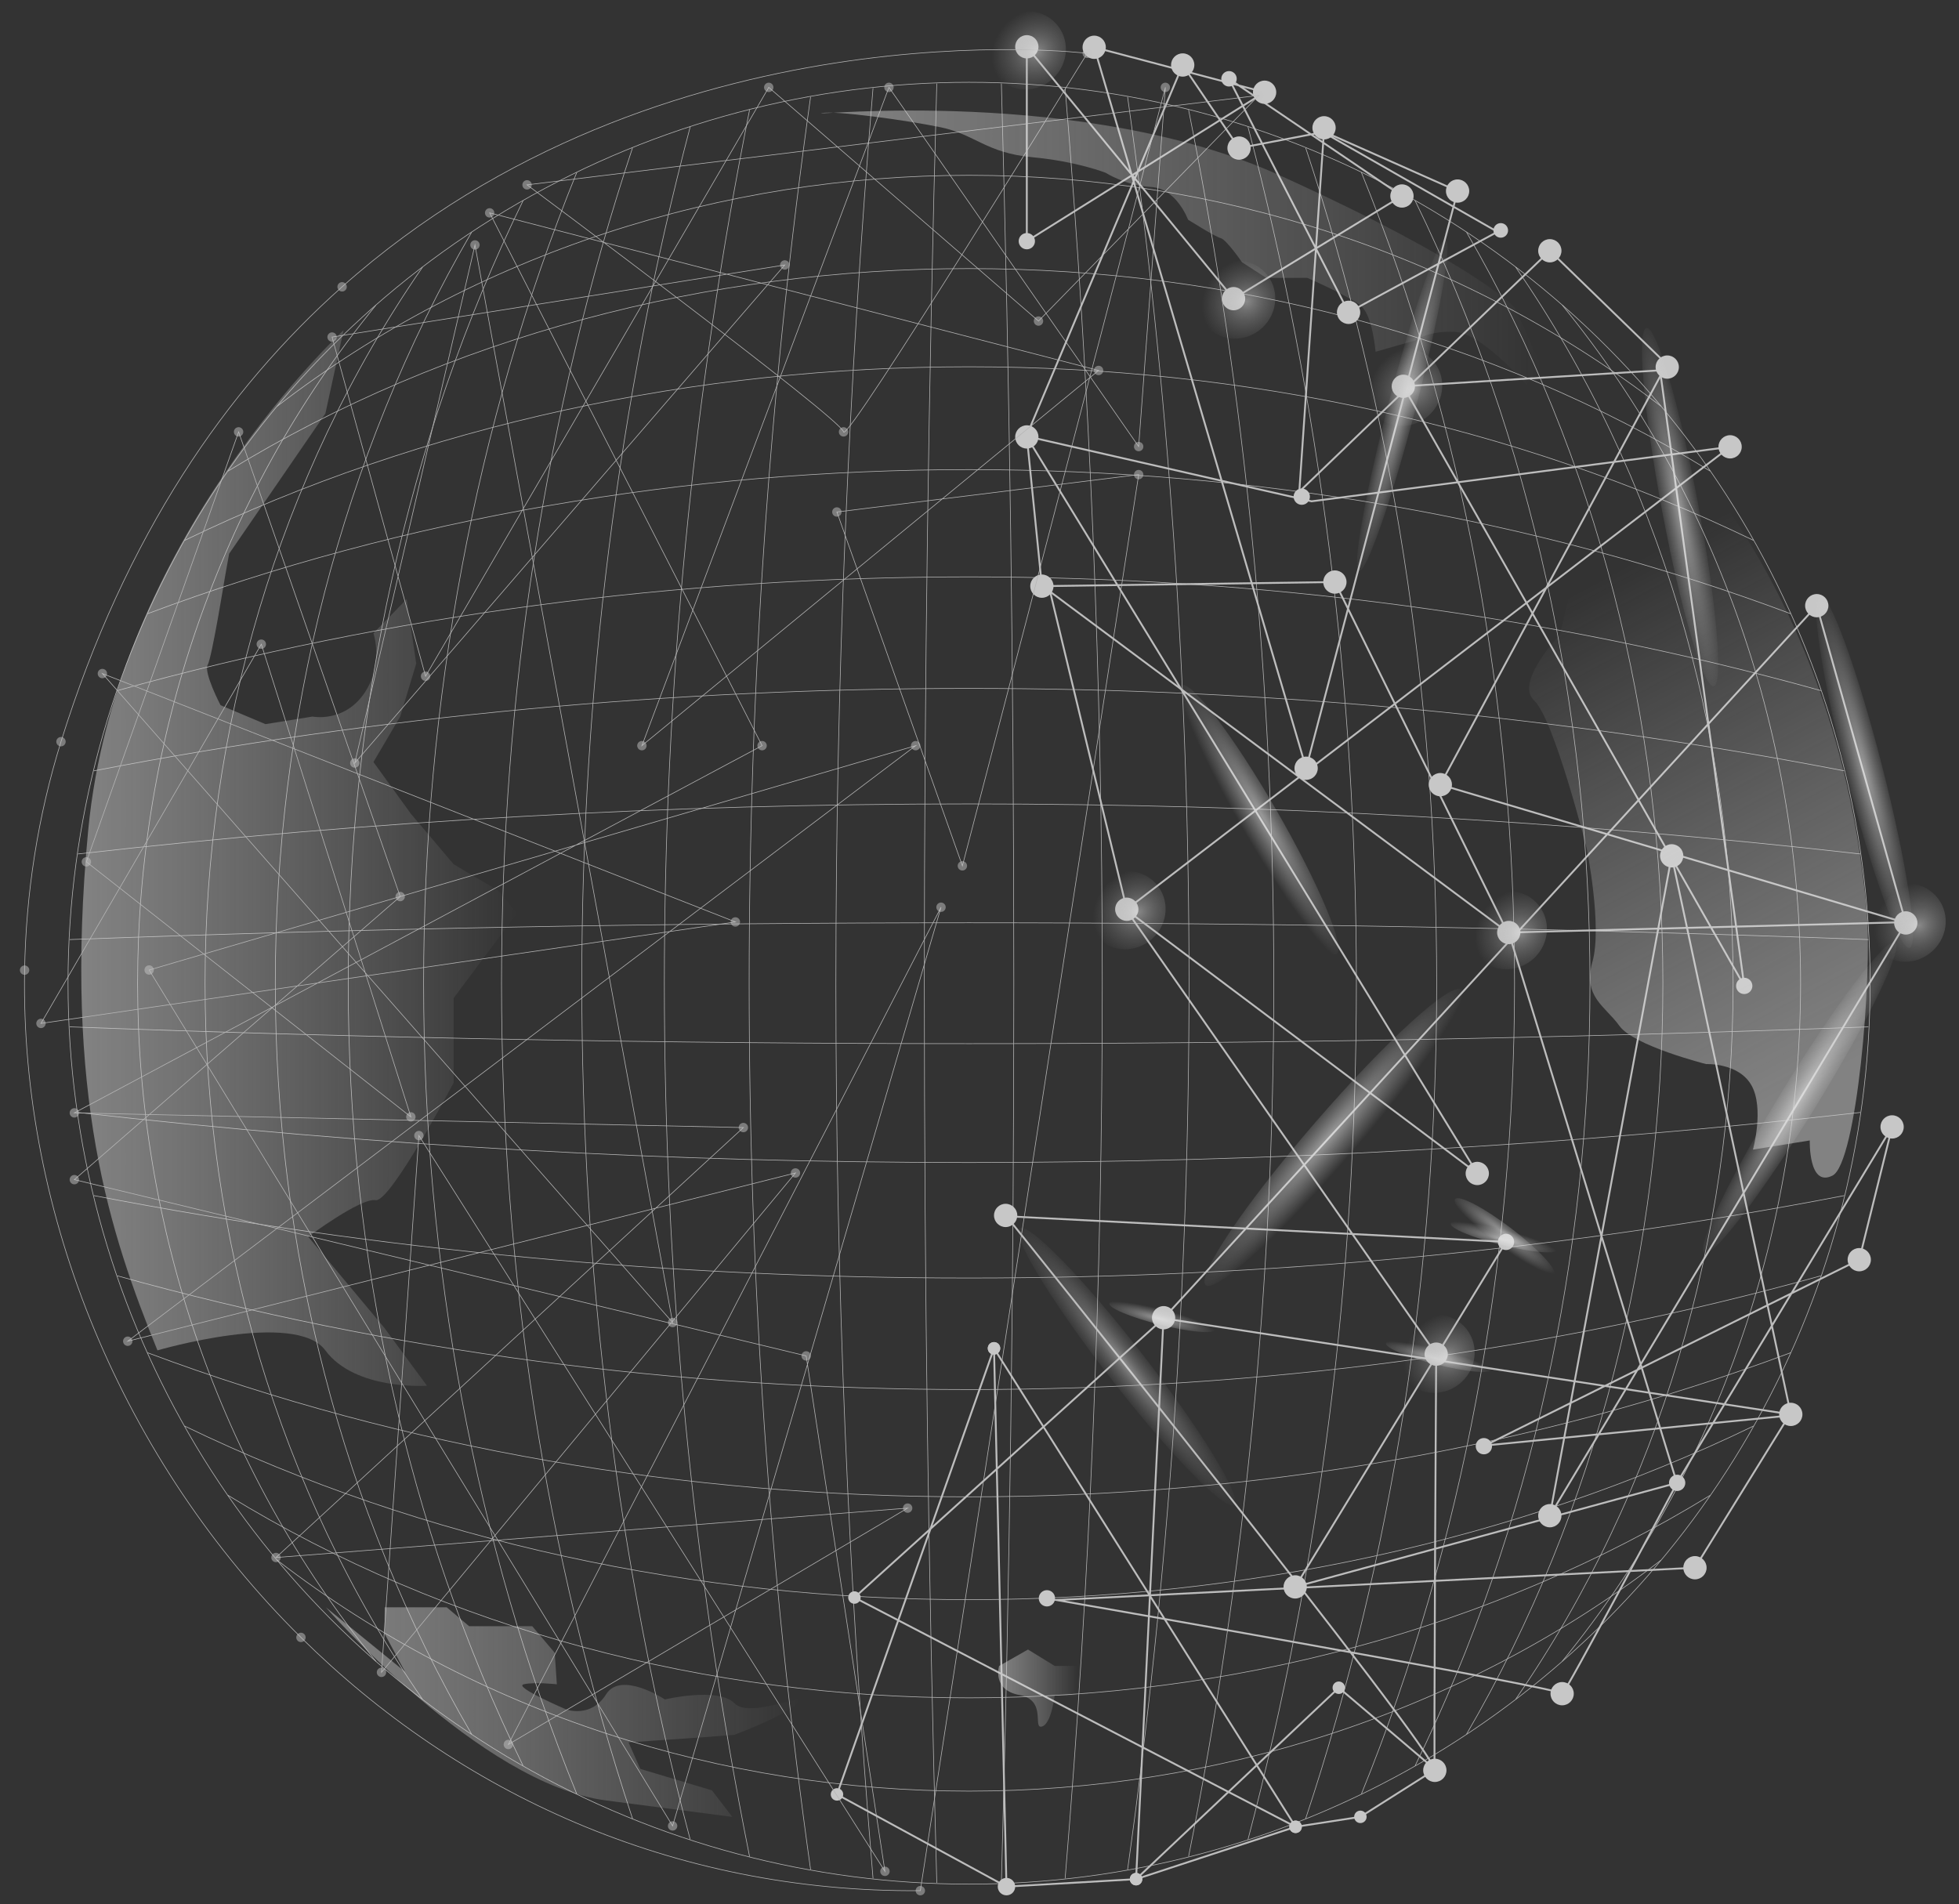 <?xml version="1.0" encoding="utf-8"?>
<!-- Generator: Adobe Illustrator 25.4.1, SVG Export Plug-In . SVG Version: 6.00 Build 0)  -->
<svg version="1.1" id="Background" xmlns="http://www.w3.org/2000/svg" xmlns:xlink="http://www.w3.org/1999/xlink" x="0px" y="0px"
	 viewBox="0 0 786 764" style="enable-background:new 0 0 786 764;" xml:space="preserve">
<rect x="0" y="0" width="786" height="764" fill="#333333" stroke="none"/>
<style type="text/css">
	.st0{fill:none;stroke:#B5B5B5;stroke-width:0.25;stroke-miterlimit:10;}
	.st1{fill:none;stroke:#BDBDBD;stroke-width:0.75;stroke-miterlimit:10;}
	.st2{fill:#C7C7C7;}
	.st3{opacity:0.5;}
	.st4{fill:url(#SVGID_1_);}
	.st5{fill:url(#SVGID_00000085950414749441072150000012418788738776023700_);}
	.st6{fill:url(#SVGID_00000124859455874383877970000017818859988555240370_);}
	.st7{opacity:0.5;fill:#C7C7C7;}
	.st8{opacity:0.5;fill:url(#SVGID_00000109002483261883636520000002451787612815776691_);}
	.st9{opacity:0.5;fill:url(#SVGID_00000023979409385512721640000000108097083410295741_);}
	.st10{opacity:0.55;fill:url(#SVGID_00000001629731483919680610000005912423672146602680_);}
	.st11{opacity:0.55;fill:url(#SVGID_00000023978046982857228880000017269198047914963589_);}
	.st12{opacity:0.55;fill:url(#SVGID_00000111149589018214608120000005053015585229435835_);}
	.st13{opacity:0.55;fill:url(#SVGID_00000005262565061033921970000016311665310960755121_);}
	.st14{opacity:0.55;fill:url(#SVGID_00000072995008946390794710000017833248232309826749_);}
	.st15{opacity:0.55;fill:url(#SVGID_00000045577752408360001330000007519196025062334873_);}
	.st16{opacity:0.55;fill:url(#SVGID_00000138544191956192666510000008746658505007946155_);}
	.st17{opacity:0.55;fill:url(#SVGID_00000068660253388085601050000014471226741283752329_);}
	.st18{opacity:0.55;fill:url(#SVGID_00000085970425580327770140000017359057026047077519_);}
	.st19{opacity:0.55;fill:url(#SVGID_00000155129617354227189630000016847702681827913394_);}
	.st20{opacity:0.5;fill:url(#SVGID_00000145741866562946482200000017943793902318118038_);}
	.st21{opacity:0.5;fill:url(#SVGID_00000048487423686315547680000012478157922494658707_);}
	.st22{opacity:0.5;fill:url(#SVGID_00000079479681578539648300000011483058798632232083_);}
	.st23{opacity:0.5;fill:url(#SVGID_00000160177123291351726530000012180817586657707921_);}
	.st24{opacity:0.5;fill:url(#SVGID_00000142894395693853471520000018393407694085901201_);}
	.st25{opacity:0.5;fill:url(#SVGID_00000023964368730846592110000001337655760614438814_);}
	.st26{opacity:0.5;fill:url(#SVGID_00000114063294594625138590000017163927579604091582_);}
	.st27{opacity:0.5;fill:url(#SVGID_00000039094472934658006010000008291277780197589923_);}
</style>
<g>
	<g>
		<g>
			<g>
				<g>
					<ellipse class="st0" cx="388.82" cy="394.52" rx="361.53" ry="361.5"/>
					<path class="st0" d="M111.2,626.02c160.63,123.57,394.61,123.58,555.24,0"/>
					<path class="st0" d="M91.45,599.99c176.84,108.37,417.91,108.37,594.75,0"/>
					<path class="st0" d="M74.06,572.2c191.92,92.89,437.59,92.89,629.51,0"/>
					<path class="st0" d="M59.2,542.79c205.74,77.09,453.5,77.09,659.24,0"/>
					<path class="st0" d="M47.01,511.91c218.06,60.87,465.56,60.87,683.62,0"/>
					<path class="st0" d="M37.64,479.73c228.44,44.11,473.92,44.11,702.35,0"/>
					<path class="st0" d="M31.25,446.38c236.13,26.78,479.01,26.78,715.14,0"/>
					<path class="st0" d="M27.98,412.03c240.3,8.99,481.38,8.99,721.68,0"/>
					<path class="st0" d="M27.98,377.01c240.3-8.99,481.38-8.99,721.68,0"/>
					<path class="st0" d="M31.25,342.66c236.13-26.78,479.01-26.78,715.14,0"/>
					<path class="st0" d="M37.64,309.31c228.44-44.11,473.92-44.11,702.35,0"/>
					<path class="st0" d="M47.01,277.13c218.06-60.87,465.56-60.87,683.62,0"/>
					<path class="st0" d="M59.2,246.25c205.74-77.09,453.5-77.09,659.24,0"/>
					<path class="st0" d="M74.06,216.84c191.92-92.89,437.59-92.89,629.51,0"/>
					<path class="st0" d="M91.45,189.05c176.84-108.37,417.91-108.37,594.75,0"/>
					<path class="st0" d="M111.2,163.02c160.63-123.57,394.61-123.58,555.24,0"/>
					<path class="st0" d="M626.84,122.46c127.47,156.2,127.47,387.93,0,544.12"/>
					<path class="st0" d="M608.13,107.2c116.32,168.53,116.32,406.11,0,574.64"/>
					<path class="st0" d="M588.42,93.19c105.02,180.24,105.02,422.42,0,602.65"/>
					<path class="st0" d="M567.77,80.5c93.56,191.27,93.56,436.77,0,628.04"/>
					<path class="st0" d="M546.22,69.18c81.94,201.64,81.94,449.04,0,650.68"/>
					<path class="st0" d="M523.86,59.29c70.09,211.28,70.09,459.17,0,670.45"/>
					<path class="st0" d="M500.72,50.9c57.99,220.01,57.99,467.23,0,687.23"/>
					<path class="st0" d="M476.89,44.07c45.59,227.61,45.59,473.29,0,700.9"/>
					<path class="st0" d="M452.42,38.85c32.87,233.79,32.87,477.54,0,711.33"/>
					<path class="st0" d="M427.36,35.32c19.87,238.2,19.87,480.2,0,718.4"/>
					<path class="st0" d="M401.78,33.52c6.65,240.52,6.65,481.48,0,722"/>
					<path class="st0" d="M375.86,33.52c-6.65,240.52-6.65,481.48,0,722"/>
					<path class="st0" d="M350.28,35.32c-19.87,238.2-19.87,480.2,0,718.4"/>
					<path class="st0" d="M325.23,38.85c-32.87,233.79-32.87,477.54,0,711.33"/>
					<path class="st0" d="M300.75,44.07c-45.59,227.61-45.59,473.29,0,700.9"/>
					<path class="st0" d="M276.92,50.9c-57.99,220.01-57.99,467.23,0,687.23"/>
					<path class="st0" d="M253.79,59.29c-70.09,211.28-70.09,459.17,0,670.45"/>
					<path class="st0" d="M231.42,69.18c-81.94,201.64-81.94,449.04,0,650.68"/>
					<path class="st0" d="M209.88,80.5c-93.56,191.27-93.56,436.77,0,628.04"/>
					<path class="st0" d="M189.22,93.19c-105.02,180.24-105.02,422.42,0,602.65"/>
					<path class="st0" d="M169.51,107.2c-116.32,168.53-116.32,406.11,0,574.64"/>
					<path class="st0" d="M150.81,122.46c-127.47,156.2-127.47,387.93,0,544.12"/>
				</g>
			</g>
			<g>
				<polygon class="st1" points="575.82,710.02 545.82,729.02 519.82,733.02 455.82,754.02 403.82,757.02 398.82,541.02 
					335.82,720.02 403.82,757.02 398.82,541.02 519.82,733.02 342.82,641.02 466.82,529.02 455.82,754.02 537.16,677.21 				"/>
				<path class="st1" d="M680.06,629.06l37.76-61.04l-122,12l150.15-74.56l13.18-53.28l-86.34,142.84l-67.47-220.84l159.47-4.16
					L621.83,608.18l48.89-264.77l47.79,224.12l-251.69-38.52l262.11-285.99l35.72,127.3l-186.77-55.48l88.44-164.25l33.51,245
					L563.05,155l107.89-6.71l-49.11-47.67l-100.52,96.68l9.89-144.47l53.63,23.84l-60.77,231.59L439.02,18.97l68.36,18.04
					l-95.4,59.76v-78l82.95,101.07l67.57-41.2l-69.4-47.02l47.98,93.71l59.74-32.31l-70-40l-33.69,6.4l-22.61-33.33l-62.71,148.94
					l114.43,26.12l167.91-21.85L452.09,364.84L421.33,237.4l183.49,136.62l-69.23-140.47l-117.55,1.65l-6.04-59.88l180.73,295.53
					L451.82,365.02l124.42,178.35c0,0-1.1,174.68-0.55,166.99c0.55-7.69-171.87-222.34-171.87-222.34l200.43,10.3l-84.59,138.43
					L672.92,595c0,0-46.14,86.79-46.14,84.59c0-2.2-202.95-37.58-202.95-37.58L680.06,629.06z"/>
			</g>
			<g>
				<path class="st2" d="M423.32,641.33c0,1.81-1.46,3.27-3.27,3.27c-1.81,0-3.27-1.46-3.27-3.27s1.46-3.27,3.27-3.27
					C421.86,638.06,423.32,639.52,423.32,641.33z"/>
				<circle class="st2" cx="626.77" cy="679.6" r="4.67"/>
				<path class="st2" d="M676.19,595c0,1.81-1.46,3.27-3.27,3.27c-1.81,0-3.27-1.46-3.27-3.27c0-1.81,1.46-3.27,3.27-3.27
					C674.72,591.73,676.19,593.2,676.19,595z"/>
				<path class="st2" d="M524.33,636.75c0,2.58-2.09,4.67-4.67,4.67s-4.67-2.09-4.67-4.67c0-2.58,2.09-4.67,4.67-4.67
					S524.33,634.17,524.33,636.75z"/>
				<path class="st2" d="M607.52,498.32c0,1.81-1.46,3.27-3.27,3.27c-1.81,0-3.27-1.46-3.27-3.27c0-1.81,1.46-3.27,3.27-3.27
					C606.06,495.05,607.52,496.52,607.52,498.32z"/>
				<path class="st2" d="M408.16,487.7c0,2.58-2.09,4.67-4.67,4.67c-2.58,0-4.67-2.09-4.67-4.67c0-2.58,2.09-4.67,4.67-4.67
					C406.07,483.03,408.16,485.12,408.16,487.7z"/>
				<path class="st2" d="M580.36,710.36c0,2.58-2.09,4.67-4.67,4.67c-2.58,0-4.67-2.09-4.67-4.67c0-2.58,2.09-4.67,4.67-4.67
					C578.27,705.69,580.36,707.78,580.36,710.36z"/>
				<circle class="st2" cx="576.24" cy="543.36" r="4.67"/>
				<circle class="st2" cx="592.72" cy="470.86" r="4.67"/>
				<path class="st2" d="M416.66,175.32c0,2.58-2.09,4.67-4.67,4.67c-2.58,0-4.67-2.09-4.67-4.67c0-2.58,2.09-4.67,4.67-4.67
					C414.57,170.65,416.66,172.74,416.66,175.32z"/>
				<circle class="st2" cx="418.03" cy="235.2" r="4.67"/>
				<circle class="st2" cx="535.59" cy="233.55" r="4.67"/>
				<circle class="st2" cx="452.09" cy="364.84" r="4.67"/>
				<circle class="st2" cx="694.16" cy="179.29" r="4.67"/>
				<path class="st2" d="M479.2,26.08c0,2.58-2.09,4.67-4.67,4.67c-2.58,0-4.67-2.09-4.67-4.67c0-2.58,2.09-4.67,4.67-4.67
					C477.11,21.41,479.2,23.5,479.2,26.08z"/>
				<circle class="st2" cx="497.14" cy="59.42" r="4.67"/>
				<circle class="st2" cx="531.24" cy="51.28" r="4.67"/>
				<circle class="st2" cx="602.14" cy="92.45" r="2.93"/>
				<circle class="st2" cx="541.08" cy="125.33" r="4.67"/>
				<path class="st2" d="M496.21,31.62c0,1.71-1.39,3.1-3.1,3.1c-1.71,0-3.1-1.39-3.1-3.1s1.39-3.1,3.1-3.1
					C494.82,28.52,496.21,29.91,496.21,31.62z"/>
				<circle class="st2" cx="562.5" cy="78.64" r="4.67"/>
				<circle class="st2" cx="494.94" cy="119.84" r="4.67"/>
				<circle class="st2" cx="411.99" cy="18.77" r="4.67"/>
				<path class="st2" d="M415.26,96.77c0,1.81-1.46,3.27-3.27,3.27c-1.81,0-3.27-1.46-3.27-3.27c0-1.81,1.46-3.27,3.27-3.27
					C413.8,93.5,415.26,94.96,415.26,96.77z"/>
				<circle class="st2" cx="507.39" cy="37.01" r="4.67"/>
				<circle class="st2" cx="439.02" cy="18.97" r="4.67"/>
				<circle class="st2" cx="524.05" cy="308.26" r="4.67"/>
				<path class="st2" d="M589.49,76.66c0,2.58-2.09,4.67-4.67,4.67c-2.58,0-4.67-2.09-4.67-4.67c0-2.58,2.09-4.67,4.67-4.67
					C587.4,72,589.49,74.09,589.49,76.66z"/>
				<path class="st2" d="M525.57,199.29c0,1.81-1.46,3.27-3.27,3.27c-1.81,0-3.27-1.46-3.27-3.27s1.46-3.27,3.27-3.27
					C524.11,196.03,525.57,197.49,525.57,199.29z"/>
				<circle class="st2" cx="621.83" cy="100.62" r="4.67"/>
				<path class="st2" d="M673.61,147.29c0,2.58-2.09,4.67-4.67,4.67c-2.58,0-4.67-2.09-4.67-4.67c0-2.58,2.09-4.67,4.67-4.67
					C671.52,142.62,673.61,144.71,673.61,147.29z"/>
				<circle class="st2" cx="563.05" cy="155" r="4.67"/>
				<path class="st2" d="M703.1,395.6c0,1.81-1.46,3.27-3.27,3.27c-1.81,0-3.27-1.46-3.27-3.27c0-1.81,1.46-3.27,3.27-3.27
					C701.64,392.33,703.1,393.79,703.1,395.6z"/>
				<circle class="st2" cx="577.89" cy="314.85" r="4.67"/>
				<path class="st2" d="M769.32,370.33c0,2.58-2.09,4.67-4.67,4.67c-2.58,0-4.67-2.09-4.67-4.67c0-2.58,2.09-4.67,4.67-4.67
					C767.23,365.66,769.32,367.75,769.32,370.33z"/>
				<circle class="st2" cx="728.93" cy="243.03" r="4.67"/>
				<circle class="st2" cx="466.87" cy="528.74" r="4.67"/>
				<circle class="st2" cx="718.51" cy="567.53" r="4.67"/>
				<circle class="st2" cx="670.72" cy="343.41" r="4.67"/>
				<circle class="st2" cx="621.83" cy="608.18" r="4.67"/>
				<path class="st2" d="M610.02,374.18c0,2.58-2.09,4.67-4.67,4.67c-2.58,0-4.67-2.09-4.67-4.67c0-2.58,2.09-4.67,4.67-4.67
					C607.93,369.51,610.02,371.6,610.02,374.18z"/>
				<circle class="st2" cx="759.16" cy="452.18" r="4.67"/>
				<path class="st2" d="M750.65,505.46c0,2.58-2.09,4.67-4.67,4.67c-2.58,0-4.67-2.09-4.67-4.67c0-2.58,2.09-4.67,4.67-4.67
					C748.56,500.79,750.65,502.88,750.65,505.46z"/>
				<path class="st2" d="M598.64,580.29c0,1.81-1.46,3.27-3.27,3.27c-1.81,0-3.27-1.46-3.27-3.27c0-1.81,1.46-3.27,3.27-3.27
					C597.17,577.03,598.64,578.49,598.64,580.29z"/>
				<circle class="st2" cx="680.06" cy="629.06" r="4.67"/>
				<circle class="st2" cx="537.16" cy="677.21" r="2.5"/>
				<circle class="st2" cx="455.82" cy="754.02" r="2.5"/>
				<circle class="st2" cx="466.82" cy="529.02" r="2.5"/>
				<circle class="st2" cx="342.82" cy="641.02" r="2.5"/>
				<circle class="st2" cx="519.82" cy="733.02" r="2.5"/>
				<circle class="st2" cx="398.82" cy="541.02" r="2.5"/>
				<circle class="st2" cx="403.82" cy="757.02" r="2.5"/>
				<circle class="st2" cx="335.82" cy="720.02" r="2.5"/>
				<circle class="st2" cx="398.82" cy="541.02" r="2.5"/>
				<circle class="st2" cx="403.82" cy="757.02" r="3.5"/>
				<circle class="st2" cx="455.82" cy="754.02" r="2.5"/>
				<circle class="st2" cx="519.82" cy="733.02" r="2.5"/>
				<circle class="st2" cx="545.82" cy="729.02" r="2.5"/>
				<circle class="st2" cx="575.82" cy="710.02" r="2.5"/>
			</g>
			<g class="st3">
				<linearGradient id="SVGID_1_" gradientUnits="userSpaceOnUse" x1="32.573" y1="344.311" x2="207.33" y2="344.311">
					<stop  offset="0" style="stop-color:#D1D1D1"/>
					<stop  offset="0.159" style="stop-color:#D6D6D6;stop-opacity:0.841"/>
					<stop  offset="1" style="stop-color:#F0F0F0;stop-opacity:0"/>
				</linearGradient>
				<path class="st4" d="M182.01,434.44V400.5l25.32-33.94l-7.29-9.12l-18.02-10.64l-17.16-20.26l-15.02-20.77l10.73-18.24
					l6.44-21.28l-3.86-25.84l-13.3,13.68c0,0,4.29,12.66-3.86,24.32c-8.15,11.65-20.6,9.12-20.6,9.12l-18.88,3.04l-18.02-7.6
					c0,0-6.87-13.17-5.15-16.21c1.72-3.04,6.87-34.95,6.87-34.95l1.72-9.62l38.62-56.23l7.29-33.43c0,0-91.49,84-102.49,201
					c-9.97,106.09,9,162,27.82,208.32c0,0,55.36-16.21,67.37,0c12.02,16.21,40.77,14.18,40.77,14.18l-17.16-23.3l-30.47-36.47
					c0,0,21.03-15.7,27.03-14.69C156.69,482.57,182.01,434.44,182.01,434.44z"/>
				
					<linearGradient id="SVGID_00000111174021271668026800000004792516584074614689_" gradientUnits="userSpaceOnUse" x1="130.733" y1="686.973" x2="320.901" y2="686.973">
					<stop  offset="0" style="stop-color:#D1D1D1"/>
					<stop  offset="0.159" style="stop-color:#D6D6D6;stop-opacity:0.841"/>
					<stop  offset="1" style="stop-color:#F0F0F0;stop-opacity:0"/>
				</linearGradient>
				<path style="fill:url(#SVGID_00000111174021271668026800000004792516584074614689_);" d="M294.65,696.09
					c0,0,19.31-7.09,25.32-12.66s-18.88,6.59-25.32,0c-6.44-6.59-27.89-1.52-27.89-1.52s-17.59-11.65-23.6-2.03
					c-6.01,9.62-15.88,6.08-15.88,6.08s-21.46-9.12-17.16-10.13c4.29-1.01,13.3,0,13.3,0l-0.86-12.66l-9.01-10.64h-9.87h-15.45
					l-9.01-7.6h-24.89v10.64l8.15,15.2l-31.75-25.84c0,0,61.79,70.92,112.43,77.51c50.64,6.59,50.64,6.59,50.64,6.59l-8.15-10.64
					l-28.75-8.61l-4.72-10.64l29.61-2.03L294.65,696.09z"/>
				
					<linearGradient id="SVGID_00000103966101108458207650000005726977169066148522_" gradientUnits="userSpaceOnUse" x1="400.493" y1="677.379" x2="432.187" y2="677.379">
					<stop  offset="0" style="stop-color:#D1D1D1"/>
					<stop  offset="0.159" style="stop-color:#D6D6D6;stop-opacity:0.841"/>
					<stop  offset="1" style="stop-color:#F0F0F0;stop-opacity:0"/>
				</linearGradient>
				<path style="fill:url(#SVGID_00000103966101108458207650000005726977169066148522_);" d="M423.18,680.13
					c0,0-1.29,11.65-5.15,12.66c-3.86,1.01,2.15-10.64-9.01-12.66c-11.16-2.03-8.15-11.65-8.15-11.65l11.59-6.59l10.73,6.59h9.01
					v12.16L423.18,680.13z"/>
			</g>
			<g>
				<path class="st0" d="M369.26,758.64c-99.6,0.87-185.62-39.38-248.51-101.62C49.68,586.68,8.13,488.24,9.87,389.28
					c0.54-30.79,5.27-61.63,14.61-91.69c25.79-83.02,66.63-141.45,112.78-182.5c128.79-114.54,298.97-93.7,298.97-93.7
					s-96.71,157.25-97.78,151.9c-1.07-5.36-126.98-99.12-126.98-99.12l293.61-35.9l-88.41,90.55L308.45,35.06l-137.7,236.28
					l-37.51-136.09l181.63-28.93L142.35,306.17l48.22-207.89l79.3,432.38L41.09,270.27l253.97,99.66L16.44,410.65l88.41-152.16
					l60.01,189.67L34.66,345.82l61.08-172.53l64.83,186.46L29.84,473.34l293.61,70.72l31.61,206.82L168.07,455.65l-15,215.39
					l166.1-200.39l-267.9,67.51L367.39,299.2L59.84,389.22l210.03,343.44l107.69-368.62l-173.6,335.94l160.2-94.84l-253.43,19.82
					l187.53-172.52l-268.43-5.89L305.77,299.2L196.47,85.42l244.32,63.22L257.55,299.2l99.12-264.15l100.19,144.13l10.72-144.13
					l-81.44,312.37l-50.36-141.98l121.09-15L369.26,758.64z"/>
				<path class="st7" d="M458.74,190.44c0,1.04-0.84,1.88-1.88,1.88c-1.04,0-1.88-0.84-1.88-1.88c0-1.04,0.84-1.88,1.88-1.88
					C457.9,188.56,458.74,189.4,458.74,190.44z"/>
				<path class="st7" d="M337.65,205.44c0,1.04-0.84,1.88-1.88,1.88c-1.04,0-1.88-0.84-1.88-1.88c0-1.04,0.84-1.88,1.88-1.88
					C336.81,203.56,337.65,204.4,337.65,205.44z"/>
				<path class="st7" d="M388.01,347.42c0,1.04-0.84,1.88-1.88,1.88c-1.04,0-1.88-0.84-1.88-1.88s0.84-1.88,1.88-1.88
					C387.17,345.55,388.01,346.39,388.01,347.42z"/>
				<path class="st7" d="M469.45,35.06c0,1.04-0.84,1.88-1.88,1.88s-1.88-0.84-1.88-1.88c0-1.04,0.84-1.88,1.88-1.88
					S469.45,34.02,469.45,35.06z"/>
				<path class="st7" d="M458.74,179.19c0,1.04-0.84,1.88-1.88,1.88c-1.04,0-1.88-0.84-1.88-1.88c0-1.04,0.84-1.88,1.88-1.88
					C457.9,177.31,458.74,178.15,458.74,179.19z"/>
				<path class="st7" d="M358.55,35.06c0,1.04-0.84,1.88-1.88,1.88s-1.88-0.84-1.88-1.88c0-1.04,0.84-1.88,1.88-1.88
					S358.55,34.02,358.55,35.06z"/>
				<path class="st7" d="M259.42,299.2c0,1.04-0.84,1.88-1.88,1.88s-1.88-0.84-1.88-1.88c0-1.04,0.84-1.88,1.88-1.88
					S259.42,298.17,259.42,299.2z"/>
				<path class="st7" d="M442.66,148.65c0,1.04-0.84,1.88-1.88,1.88c-1.04,0-1.88-0.84-1.88-1.88s0.84-1.88,1.88-1.88
					C441.82,146.77,442.66,147.61,442.66,148.65z"/>
				<path class="st7" d="M198.34,85.42c0,1.04-0.84,1.88-1.88,1.88c-1.04,0-1.88-0.84-1.88-1.88c0-1.04,0.84-1.88,1.88-1.88
					C197.5,83.55,198.34,84.39,198.34,85.42z"/>
				<circle class="st7" cx="305.77" cy="299.2" r="1.88"/>
				<path class="st7" d="M31.71,446.55c0,1.04-0.84,1.88-1.88,1.88s-1.88-0.84-1.88-1.88c0-1.04,0.84-1.88,1.88-1.88
					S31.71,445.51,31.71,446.55z"/>
				<path class="st7" d="M300.14,452.44c0,1.04-0.84,1.88-1.88,1.88c-1.04,0-1.88-0.84-1.88-1.88c0-1.04,0.84-1.88,1.88-1.88
					C299.3,450.56,300.14,451.4,300.14,452.44z"/>
				<circle class="st7" cx="110.74" cy="624.96" r="1.88"/>
				<circle class="st7" cx="364.17" cy="605.14" r="1.88"/>
				<path class="st7" d="M205.84,699.98c0,1.04-0.84,1.88-1.88,1.88c-1.04,0-1.88-0.84-1.88-1.88c0-1.04,0.84-1.88,1.88-1.88
					C205,698.1,205.84,698.94,205.84,699.98z"/>
				<path class="st7" d="M379.44,364.03c0,1.04-0.84,1.88-1.88,1.88s-1.88-0.84-1.88-1.88s0.84-1.88,1.88-1.88
					S379.44,363,379.44,364.03z"/>
				<path class="st7" d="M271.75,732.66c0,1.04-0.84,1.88-1.88,1.88c-1.04,0-1.88-0.84-1.88-1.88c0-1.04,0.84-1.88,1.88-1.88
					C270.91,730.78,271.75,731.62,271.75,732.66z"/>
				<path class="st7" d="M61.72,389.22c0,1.04-0.84,1.88-1.88,1.88c-1.04,0-1.88-0.84-1.88-1.88c0-1.04,0.84-1.88,1.88-1.88
					C60.88,387.34,61.72,388.18,61.72,389.22z"/>
				<path class="st7" d="M369.26,299.2c0,1.04-0.84,1.88-1.88,1.88c-1.04,0-1.88-0.84-1.88-1.88c0-1.04,0.84-1.88,1.88-1.88
					C368.42,297.33,369.26,298.17,369.26,299.2z"/>
				<path class="st7" d="M53.14,538.17c0,1.04-0.84,1.88-1.88,1.88c-1.04,0-1.88-0.84-1.88-1.88c0-1.04,0.84-1.88,1.88-1.88
					C52.3,536.29,53.14,537.13,53.14,538.17z"/>
				<path class="st7" d="M321.04,470.66c0,1.04-0.84,1.88-1.88,1.88c-1.04,0-1.88-0.84-1.88-1.88c0-1.04,0.84-1.88,1.88-1.88
					C320.2,468.78,321.04,469.62,321.04,470.66z"/>
				<path class="st7" d="M154.94,671.04c0,1.04-0.84,1.88-1.88,1.88s-1.88-0.84-1.88-1.88s0.84-1.88,1.88-1.88
					S154.94,670.01,154.94,671.04z"/>
				<circle class="st7" cx="168.07" cy="455.65" r="1.88"/>
				<path class="st7" d="M356.94,750.88c0,1.04-0.84,1.88-1.88,1.88s-1.88-0.84-1.88-1.88c0-1.04,0.84-1.88,1.88-1.88
					S356.94,749.84,356.94,750.88z"/>
				<path class="st7" d="M325.33,544.06c0,1.04-0.84,1.88-1.88,1.88s-1.88-0.84-1.88-1.88c0-1.04,0.84-1.88,1.88-1.88
					S325.33,543.02,325.33,544.06z"/>
				<path class="st7" d="M31.71,473.34c0,1.04-0.84,1.88-1.88,1.88s-1.88-0.84-1.88-1.88s0.84-1.88,1.88-1.88
					S31.71,472.3,31.71,473.34z"/>
				<circle class="st7" cx="160.57" cy="359.75" r="1.88"/>
				<path class="st7" d="M97.61,173.29c0,1.04-0.84,1.88-1.88,1.88c-1.04,0-1.88-0.84-1.88-1.88c0-1.04,0.84-1.88,1.88-1.88
					C96.78,171.42,97.61,172.26,97.61,173.29z"/>
				<path class="st7" d="M36.53,345.82c0,1.04-0.84,1.88-1.88,1.88c-1.04,0-1.88-0.84-1.88-1.88s0.84-1.88,1.88-1.88
					C35.69,343.94,36.53,344.78,36.53,345.82z"/>
				<path class="st7" d="M166.73,448.15c0,1.04-0.84,1.88-1.88,1.88c-1.04,0-1.88-0.84-1.88-1.88c0-1.04,0.84-1.88,1.88-1.88
					C165.89,446.28,166.73,447.12,166.73,448.15z"/>
				<path class="st7" d="M106.72,258.48c0,1.04-0.84,1.88-1.88,1.88s-1.88-0.84-1.88-1.88c0-1.04,0.84-1.88,1.88-1.88
					S106.72,257.45,106.72,258.48z"/>
				<path class="st7" d="M18.32,410.65c0,1.04-0.84,1.88-1.88,1.88s-1.88-0.84-1.88-1.88c0-1.04,0.84-1.88,1.88-1.88
					S18.32,409.61,18.32,410.65z"/>
				<path class="st7" d="M296.93,369.93c0,1.04-0.84,1.88-1.88,1.88c-1.04,0-1.88-0.84-1.88-1.88s0.84-1.88,1.88-1.88
					C296.09,368.05,296.93,368.89,296.93,369.93z"/>
				<path class="st7" d="M42.96,270.27c0,1.04-0.84,1.88-1.88,1.88c-1.04,0-1.88-0.84-1.88-1.88c0-1.04,0.84-1.88,1.88-1.88
					C42.12,268.39,42.96,269.23,42.96,270.27z"/>
				<path class="st7" d="M271.75,530.66c0,1.04-0.84,1.88-1.88,1.88c-1.04,0-1.88-0.84-1.88-1.88c0-1.04,0.84-1.88,1.88-1.88
					C270.91,528.79,271.75,529.63,271.75,530.66z"/>
				<path class="st7" d="M192.45,98.28c0,1.04-0.84,1.88-1.88,1.88c-1.04,0-1.88-0.84-1.88-1.88c0-1.04,0.84-1.88,1.88-1.88
					C191.61,96.41,192.45,97.25,192.45,98.28z"/>
				<circle class="st7" cx="142.35" cy="306.17" r="1.88"/>
				<path class="st7" d="M316.75,106.32c0,1.04-0.84,1.88-1.88,1.88c-1.04,0-1.88-0.84-1.88-1.88s0.84-1.88,1.88-1.88
					C315.91,104.44,316.75,105.28,316.75,106.32z"/>
				<path class="st7" d="M135.12,135.25c0,1.04-0.84,1.88-1.88,1.88c-1.04,0-1.88-0.84-1.88-1.88c0-1.04,0.84-1.88,1.88-1.88
					C134.28,133.38,135.12,134.21,135.12,135.25z"/>
				<path class="st7" d="M172.63,271.34c0,1.04-0.84,1.88-1.88,1.88c-1.04,0-1.88-0.84-1.88-1.88c0-1.04,0.84-1.88,1.88-1.88
					C171.79,269.47,172.63,270.31,172.63,271.34z"/>
				<path class="st7" d="M310.32,35.06c0,1.04-0.84,1.88-1.88,1.88c-1.04,0-1.88-0.84-1.88-1.88c0-1.04,0.84-1.88,1.88-1.88
					C309.48,33.18,310.32,34.02,310.32,35.06z"/>
				<path class="st7" d="M418.55,128.82c0,1.04-0.84,1.88-1.88,1.88c-1.04,0-1.88-0.84-1.88-1.88c0-1.04,0.84-1.88,1.88-1.88
					C417.71,126.95,418.55,127.79,418.55,128.82z"/>
				<path class="st7" d="M506.96,38.27c0,1.04-0.84,1.88-1.88,1.88c-1.04,0-1.88-0.84-1.88-1.88c0-1.04,0.84-1.88,1.88-1.88
					C506.12,36.4,506.96,37.24,506.96,38.27z"/>
				<path class="st7" d="M213.35,74.17c0,1.04-0.84,1.88-1.88,1.88c-1.04,0-1.88-0.84-1.88-1.88c0-1.04,0.84-1.88,1.88-1.88
					C212.51,72.3,213.35,73.13,213.35,74.17z"/>
				<path class="st7" d="M340.33,173.29c0,1.04-0.84,1.88-1.88,1.88s-1.88-0.84-1.88-1.88c0-1.04,0.84-1.88,1.88-1.88
					S340.33,172.26,340.33,173.29z"/>
				<path class="st7" d="M438.11,21.39c0,1.04-0.84,1.88-1.88,1.88c-1.04,0-1.88-0.84-1.88-1.88s0.84-1.88,1.88-1.88
					C437.27,19.52,438.11,20.36,438.11,21.39z"/>
				<path class="st7" d="M139.14,115.09c0,1.04-0.84,1.88-1.88,1.88c-1.04,0-1.88-0.84-1.88-1.88c0-1.04,0.84-1.88,1.88-1.88
					C138.3,113.22,139.14,114.06,139.14,115.09z"/>
				<path class="st7" d="M26.35,297.6c0,1.04-0.84,1.88-1.88,1.88s-1.88-0.84-1.88-1.88c0-1.04,0.84-1.88,1.88-1.88
					S26.35,296.56,26.35,297.6z"/>
				<circle class="st7" cx="9.87" cy="389.28" r="1.88"/>
				<path class="st7" d="M122.63,657.02c0,1.04-0.84,1.88-1.88,1.88c-1.04,0-1.88-0.84-1.88-1.88s0.84-1.88,1.88-1.88
					C121.79,655.15,122.63,655.99,122.63,657.02z"/>
				<path class="st7" d="M371.14,758.64c0,1.04-0.84,1.88-1.88,1.88c-1.04,0-1.88-0.84-1.88-1.88c0-1.04,0.84-1.88,1.88-1.88
					C370.3,756.77,371.14,757.61,371.14,758.64z"/>
			</g>
			<g>
				
					<linearGradient id="SVGID_00000136403590322648461580000001832130178190690964_" gradientUnits="userSpaceOnUse" x1="329.482" y1="99.32" x2="618.6" y2="99.32">
					<stop  offset="0" style="stop-color:#D1D1D1"/>
					<stop  offset="0.159" style="stop-color:#D6D6D6;stop-opacity:0.841"/>
					<stop  offset="1" style="stop-color:#F0F0F0;stop-opacity:0"/>
				</linearGradient>
				<path style="opacity:0.5;fill:url(#SVGID_00000136403590322648461580000001832130178190690964_);" d="M612.33,154.26
					c0,0-17.67-20.52-28.5-21.09s-15.96,3.42-15.96,3.42l-15.96,4.56c0,0-1.14-14.25-5.7-18.24c-4.56-3.99-21.66-11.4-21.66-11.4
					h-16.53l-9.69-6.27c0,0-6.27-9.12-8.55-9.69c-2.28-0.57-13.11-7.41-13.11-7.41s-4.56-12.54-14.82-13.11
					c-10.26-0.57-18.24-5.7-18.24-5.7s-11.4-4.56-29.64-6.27c-18.24-1.71-22.8-9.12-36.47-11.97c-13.68-2.85-42.74-6.84-47.87-5.7
					c-5.13,1.14,104.86-10.83,184.08,25.08s94.04,53,94.04,53l10.83,23.94L612.33,154.26z"/>
				
					<linearGradient id="SVGID_00000109737195236915709390000001643151107932007076_" gradientUnits="userSpaceOnUse" x1="736.437" y1="431.205" x2="633.092" y2="237.221">
					<stop  offset="0" style="stop-color:#D1D1D1"/>
					<stop  offset="0.159" style="stop-color:#D6D6D6;stop-opacity:0.841"/>
					<stop  offset="1" style="stop-color:#F0F0F0;stop-opacity:0"/>
				</linearGradient>
				<path style="opacity:0.5;fill:url(#SVGID_00000109737195236915709390000001643151107932007076_);" d="M619.56,130.33
					c0,0,114.02,65.93,129.37,234.74c2.44,26.79-3.99,101.74-13.68,106.64c-9.69,4.9-9.12-14.1-9.12-14.1l-22.8,3.68
					c0,0,4.56-16.55-0.57-25.74c-5.13-9.19-18.24-8.58-18.24-8.58s-29.07-7.35-34.76-15.32c-5.7-7.97-14.82-11.65-10.83-25.74
					c3.99-14.1-2.28-45.35-2.28-45.35s-13.11-52.1-21.09-59.45c-7.98-7.35,10.26-26.35,10.26-26.35l7.41-30.64
					c0,0,1.14-25.13-8.55-29.42c-9.69-4.29-15.39-14.1-11.4-17.77C617.28,173.23,626.4,173.23,619.56,130.33z"/>
			</g>
			
				<radialGradient id="SVGID_00000047020117020250333370000005372525355610120606_" cx="3861.214" cy="-1121.665" r="23.333" gradientTransform="matrix(0.358 0.31 -2.369 2.739 -3506.531 2331.735)" gradientUnits="userSpaceOnUse">
				<stop  offset="8.244347e-03" style="stop-color:#EBEBEB"/>
				<stop  offset="0.529" style="stop-color:#DDDDDD;stop-opacity:0.475"/>
				<stop  offset="1" style="stop-color:#D9D9D9;stop-opacity:0"/>
			</radialGradient>
			<path style="opacity:0.55;fill:url(#SVGID_00000047020117020250333370000005372525355610120606_);" d="M542.2,462.61
				c-28.31,32.74-54.47,56.5-58.43,53.07s15.78-32.74,44.09-65.47c28.31-32.74,54.47-56.5,58.43-53.07S570.51,429.87,542.2,462.61z"
				/>
			
				<radialGradient id="SVGID_00000055665650712825549020000006510366211164358587_" cx="4556.191" cy="-2741.417" r="10.668" gradientTransform="matrix(-0.287 0.377 -2.009 -1.529 -3596.845 -5414.876)" gradientUnits="userSpaceOnUse">
				<stop  offset="8.244347e-03" style="stop-color:#EBEBEB"/>
				<stop  offset="0.529" style="stop-color:#DDDDDD;stop-opacity:0.475"/>
				<stop  offset="1" style="stop-color:#D9D9D9;stop-opacity:0"/>
			</radialGradient>
			<path style="opacity:0.55;fill:url(#SVGID_00000055665650712825549020000006510366211164358587_);" d="M601.07,499.76
				c-10.98-8.36-18.7-16.67-17.25-18.58c1.45-1.9,11.53,3.32,22.5,11.68c10.98,8.36,18.7,16.67,17.25,18.58
				C622.13,513.34,612.05,508.11,601.07,499.76z"/>
			
				<radialGradient id="SVGID_00000178204786476808737660000006302576980535643313_" cx="5410.439" cy="-2199.677" r="8.35" gradientTransform="matrix(-0.115 0.46 -2.743 -0.685 -4809.499 -3498.516)" gradientUnits="userSpaceOnUse">
				<stop  offset="8.244347e-03" style="stop-color:#EBEBEB"/>
				<stop  offset="0.529" style="stop-color:#DDDDDD;stop-opacity:0.475"/>
				<stop  offset="1" style="stop-color:#D9D9D9;stop-opacity:0"/>
			</radialGradient>
			<path style="opacity:0.55;fill:url(#SVGID_00000178204786476808737660000006302576980535643313_);" d="M602.5,499.57
				c-11.73-2.93-20.87-6.78-20.42-8.6c0.45-1.82,10.33-0.92,22.06,2.01c11.73,2.93,20.87,6.78,20.42,8.6
				C624.1,503.4,614.23,502.5,602.5,499.57z"/>
			
				<radialGradient id="SVGID_00000154389986012194577150000004167502304303878064_" cx="5545.95" cy="-2134.202" r="8.35" gradientTransform="matrix(-0.115 0.46 -2.743 -0.685 -4751.338 -3483.994)" gradientUnits="userSpaceOnUse">
				<stop  offset="8.244347e-03" style="stop-color:#EBEBEB"/>
				<stop  offset="0.529" style="stop-color:#DDDDDD;stop-opacity:0.475"/>
				<stop  offset="1" style="stop-color:#D9D9D9;stop-opacity:0"/>
			</radialGradient>
			<path style="opacity:0.55;fill:url(#SVGID_00000154389986012194577150000004167502304303878064_);" d="M465.5,531.57
				c-11.73-2.93-20.87-6.78-20.42-8.59c0.45-1.82,10.33-0.92,22.06,2.01c11.73,2.93,20.87,6.78,20.42,8.6
				C487.1,535.4,477.23,534.5,465.5,531.57z"/>
			
				<radialGradient id="SVGID_00000160189711276201052040000004148111310915229582_" cx="5521.973" cy="-2192.562" r="8.35" gradientTransform="matrix(-0.115 0.46 -2.743 -0.685 -4803.18 -3496.938)" gradientUnits="userSpaceOnUse">
				<stop  offset="8.244347e-03" style="stop-color:#EBEBEB"/>
				<stop  offset="0.529" style="stop-color:#DDDDDD;stop-opacity:0.475"/>
				<stop  offset="1" style="stop-color:#D9D9D9;stop-opacity:0"/>
			</radialGradient>
			<path style="opacity:0.55;fill:url(#SVGID_00000160189711276201052040000004148111310915229582_);" d="M576.5,547.57
				c-11.73-2.93-20.87-6.78-20.42-8.59c0.45-1.82,10.33-0.92,22.06,2.01c11.73,2.93,20.87,6.78,20.42,8.6
				C598.1,551.4,588.23,550.5,576.5,547.57z"/>
			
				<radialGradient id="SVGID_00000140725075474208473480000003215604561058360716_" cx="3454.741" cy="-2968.226" r="23.334" gradientTransform="matrix(-0.346 0.2 -1.439 -2.492 -2569.429 -7760.114)" gradientUnits="userSpaceOnUse">
				<stop  offset="8.244347e-03" style="stop-color:#EBEBEB"/>
				<stop  offset="0.529" style="stop-color:#DDDDDD;stop-opacity:0.475"/>
				<stop  offset="1" style="stop-color:#D9D9D9;stop-opacity:0"/>
			</radialGradient>
			<path style="opacity:0.55;fill:url(#SVGID_00000140725075474208473480000003215604561058360716_);" d="M498.17,332.91
				c-17.2-29.79-28.04-55.72-24.21-57.93c3.83-2.21,20.87,20.15,38.07,49.93c17.2,29.79,28.04,55.72,24.21,57.93
				C532.41,385.05,515.36,362.7,498.17,332.91z"/>
			
				<radialGradient id="SVGID_00000067940227832031499310000013791901055712950659_" cx="2187.652" cy="-822.971" r="23.333" gradientTransform="matrix(0.268 0.07 -0.802 3.073 -683.594 2538.848)" gradientUnits="userSpaceOnUse">
				<stop  offset="8.244347e-03" style="stop-color:#EBEBEB"/>
				<stop  offset="0.529" style="stop-color:#DDDDDD;stop-opacity:0.475"/>
				<stop  offset="1" style="stop-color:#D9D9D9;stop-opacity:0"/>
			</radialGradient>
			<path style="opacity:0.55;fill:url(#SVGID_00000067940227832031499310000013791901055712950659_);" d="M567.97,164.01
				c-9.58,36.72-19.75,65.87-22.71,65.1s2.41-31.17,11.99-67.89c9.58-36.72,19.75-65.87,22.71-65.1
				C582.92,96.89,577.55,127.29,567.97,164.01z"/>
			
				<radialGradient id="SVGID_00000130635963853021636850000011579614340066264966_" cx="-882.978" cy="-1050.853" r="23.332" gradientTransform="matrix(0.357 -0.091 0.836 3.275 1942.167 3670.872)" gradientUnits="userSpaceOnUse">
				<stop  offset="8.244347e-03" style="stop-color:#EBEBEB"/>
				<stop  offset="0.529" style="stop-color:#DDDDDD;stop-opacity:0.475"/>
				<stop  offset="1" style="stop-color:#D9D9D9;stop-opacity:0"/>
			</radialGradient>
			<path style="opacity:0.55;fill:url(#SVGID_00000130635963853021636850000011579614340066264966_);" d="M755.22,307.65
				c9.99,39.14,14.9,71.69,10.96,72.69c-3.94,1.01-15.24-29.91-25.24-69.05s-14.9-71.69-10.96-72.69S745.23,268.51,755.22,307.65z"
				/>
			
				<radialGradient id="SVGID_00000101791941027465500840000009691491727036172932_" cx="-602.207" cy="-1087.803" r="23.334" gradientTransform="matrix(0.362 -0.068 0.623 3.322 1569.599 3776.856)" gradientUnits="userSpaceOnUse">
				<stop  offset="8.244347e-03" style="stop-color:#EBEBEB"/>
				<stop  offset="0.529" style="stop-color:#DDDDDD;stop-opacity:0.475"/>
				<stop  offset="1" style="stop-color:#D9D9D9;stop-opacity:0"/>
			</radialGradient>
			<path style="opacity:0.55;fill:url(#SVGID_00000101791941027465500840000009691491727036172932_);" d="M681.33,202.12
				c7.44,39.7,10.23,72.5,6.23,73.25c-4,0.75-13.28-30.83-20.72-70.53c-7.44-39.7-10.23-72.5-6.23-73.25
				C664.61,130.83,673.89,162.41,681.33,202.12z"/>
			
				<radialGradient id="SVGID_00000137811293489874776760000006595535454375540649_" cx="3986.385" cy="-1098.053" r="23.333" gradientTransform="matrix(0.314 0.193 -1.77 2.88 -2473.087 2833.62)" gradientUnits="userSpaceOnUse">
				<stop  offset="8.244347e-03" style="stop-color:#EBEBEB"/>
				<stop  offset="0.529" style="stop-color:#DDDDDD;stop-opacity:0.475"/>
				<stop  offset="1" style="stop-color:#D9D9D9;stop-opacity:0"/>
			</radialGradient>
			<path style="opacity:0.55;fill:url(#SVGID_00000137811293489874776760000006595535454375540649_);" d="M728.36,444.33
				c-21.16,34.41-41.11,60.58-44.58,58.45c-3.47-2.13,10.87-31.76,32.03-66.17c21.15-34.41,41.11-60.58,44.58-58.45
				C763.86,380.29,749.52,409.92,728.36,444.33z"/>
			
				<radialGradient id="SVGID_00000039814624358553761830000007786961831946184857_" cx="4513.421" cy="-2609.016" r="23.333" gradientTransform="matrix(-0.316 0.245 -1.99 -2.564 -3314.454 -7248.296)" gradientUnits="userSpaceOnUse">
				<stop  offset="8.244350e-03" style="stop-color:#DEDEDE"/>
				<stop  offset="0.206" style="stop-color:#C8C8C8;stop-opacity:0.8"/>
				<stop  offset="0.428" style="stop-color:#B8B8B8;stop-opacity:0.577"/>
				<stop  offset="0.675" style="stop-color:#AEAEAE;stop-opacity:0.327"/>
				<stop  offset="1" style="stop-color:#ABABAB;stop-opacity:0"/>
			</radialGradient>
			<path style="opacity:0.5;fill:url(#SVGID_00000039814624358553761830000007786961831946184857_);" d="M445.79,553.28
				c-23.78-30.64-40.24-57.67-36.75-60.38c3.49-2.71,25.6,19.93,49.39,50.57c23.78,30.64,40.24,57.67,36.75,60.38
				C491.68,606.56,469.57,583.92,445.79,553.28z"/>
			
				<radialGradient id="SVGID_00000128482446371777622450000011379338304356235657_" cx="4261.289" cy="-9667.243" r="46.671" gradientTransform="matrix(-0.316 0.245 -0.22 -0.283 -199.254 -3235.673)" gradientUnits="userSpaceOnUse">
				<stop  offset="8.244350e-03" style="stop-color:#DEDEDE"/>
				<stop  offset="0.206" style="stop-color:#C8C8C8;stop-opacity:0.8"/>
				<stop  offset="0.428" style="stop-color:#B8B8B8;stop-opacity:0.577"/>
				<stop  offset="0.675" style="stop-color:#AEAEAE;stop-opacity:0.327"/>
				<stop  offset="1" style="stop-color:#ABABAB;stop-opacity:0"/>
			</radialGradient>
			<path style="opacity:0.5;fill:url(#SVGID_00000128482446371777622450000011379338304356235657_);" d="M563.22,553.04
				c-5.25-6.76-3.84-16.63,3.14-22.05c6.98-5.42,16.9-4.34,22.14,2.42c5.25,6.76,3.84,16.63-3.14,22.05
				C578.38,560.88,568.47,559.79,563.22,553.04z"/>
			
				<radialGradient id="SVGID_00000115483446190121961250000016382819389448565417_" cx="4233.336" cy="-8772.142" r="46.671" gradientTransform="matrix(-0.316 0.245 -0.22 -0.283 -135.638 -3153.709)" gradientUnits="userSpaceOnUse">
				<stop  offset="8.244350e-03" style="stop-color:#DEDEDE"/>
				<stop  offset="0.206" style="stop-color:#C8C8C8;stop-opacity:0.8"/>
				<stop  offset="0.428" style="stop-color:#B8B8B8;stop-opacity:0.577"/>
				<stop  offset="0.675" style="stop-color:#AEAEAE;stop-opacity:0.327"/>
				<stop  offset="1" style="stop-color:#ABABAB;stop-opacity:0"/>
			</radialGradient>
			<path style="opacity:0.5;fill:url(#SVGID_00000115483446190121961250000016382819389448565417_);" d="M439.22,375.04
				c-5.25-6.76-3.84-16.63,3.14-22.05c6.98-5.42,16.9-4.34,22.14,2.42c5.25,6.76,3.84,16.63-3.14,22.05
				C454.38,382.88,444.47,381.79,439.22,375.04z"/>
			
				<radialGradient id="SVGID_00000066477331238598407690000007436766644180328858_" cx="3692.268" cy="-8367.979" r="46.671" gradientTransform="matrix(-0.316 0.245 -0.22 -0.283 -106.913 -3116.7)" gradientUnits="userSpaceOnUse">
				<stop  offset="8.244350e-03" style="stop-color:#DEDEDE"/>
				<stop  offset="0.206" style="stop-color:#C8C8C8;stop-opacity:0.8"/>
				<stop  offset="0.428" style="stop-color:#B8B8B8;stop-opacity:0.577"/>
				<stop  offset="0.675" style="stop-color:#AEAEAE;stop-opacity:0.327"/>
				<stop  offset="1" style="stop-color:#ABABAB;stop-opacity:0"/>
			</radialGradient>
			<path style="opacity:0.5;fill:url(#SVGID_00000066477331238598407690000007436766644180328858_);" d="M550.22,165.04
				c-5.25-6.76-3.84-16.63,3.14-22.05c6.98-5.42,16.9-4.34,22.14,2.42c5.25,6.76,3.84,16.63-3.14,22.05
				C565.38,172.88,555.47,171.79,550.22,165.04z"/>
			
				<radialGradient id="SVGID_00000174595807321810418540000015648863296446514062_" cx="3783.541" cy="-7544.814" r="46.671" gradientTransform="matrix(-0.316 0.245 -0.22 -0.283 -48.409 -3041.323)" gradientUnits="userSpaceOnUse">
				<stop  offset="8.244350e-03" style="stop-color:#DEDEDE"/>
				<stop  offset="0.206" style="stop-color:#C8C8C8;stop-opacity:0.8"/>
				<stop  offset="0.428" style="stop-color:#B8B8B8;stop-opacity:0.577"/>
				<stop  offset="0.675" style="stop-color:#AEAEAE;stop-opacity:0.327"/>
				<stop  offset="1" style="stop-color:#ABABAB;stop-opacity:0"/>
			</radialGradient>
			<path style="opacity:0.5;fill:url(#SVGID_00000174595807321810418540000015648863296446514062_);" d="M399.22,30.04
				c-5.25-6.76-3.84-16.63,3.14-22.05c6.98-5.42,16.9-4.34,22.14,2.42c5.25,6.76,3.84,16.63-3.14,22.05S404.47,36.79,399.22,30.04z"
				/>
			
				<radialGradient id="SVGID_00000183212596132093010420000001064617067186754950_" cx="3770.932" cy="-8084.003" r="46.671" gradientTransform="matrix(-0.316 0.245 -0.22 -0.283 -86.731 -3090.697)" gradientUnits="userSpaceOnUse">
				<stop  offset="8.244350e-03" style="stop-color:#DEDEDE"/>
				<stop  offset="0.206" style="stop-color:#C8C8C8;stop-opacity:0.8"/>
				<stop  offset="0.428" style="stop-color:#B8B8B8;stop-opacity:0.577"/>
				<stop  offset="0.675" style="stop-color:#AEAEAE;stop-opacity:0.327"/>
				<stop  offset="1" style="stop-color:#ABABAB;stop-opacity:0"/>
			</radialGradient>
			<path style="opacity:0.5;fill:url(#SVGID_00000183212596132093010420000001064617067186754950_);" d="M483.22,130.04
				c-5.25-6.76-3.84-16.63,3.14-22.05c6.98-5.42,16.9-4.34,22.14,2.42c5.25,6.76,3.84,16.63-3.14,22.05
				C498.38,137.88,488.47,136.79,483.22,130.04z"/>
			
				<radialGradient id="SVGID_00000054964025802322736050000010440403786284537517_" cx="3943.459" cy="-9185.881" r="46.671" gradientTransform="matrix(-0.316 0.245 -0.22 -0.283 -165.043 -3191.595)" gradientUnits="userSpaceOnUse">
				<stop  offset="8.244350e-03" style="stop-color:#DEDEDE"/>
				<stop  offset="0.206" style="stop-color:#C8C8C8;stop-opacity:0.8"/>
				<stop  offset="0.428" style="stop-color:#B8B8B8;stop-opacity:0.577"/>
				<stop  offset="0.675" style="stop-color:#AEAEAE;stop-opacity:0.327"/>
				<stop  offset="1" style="stop-color:#ABABAB;stop-opacity:0"/>
			</radialGradient>
			<path style="opacity:0.5;fill:url(#SVGID_00000054964025802322736050000010440403786284537517_);" d="M592.22,383.04
				c-5.25-6.76-3.84-16.63,3.14-22.05c6.98-5.42,16.9-4.34,22.14,2.42c5.25,6.76,3.84,16.63-3.14,22.05
				C607.38,390.88,597.47,389.79,592.22,383.04z"/>
			
				<radialGradient id="SVGID_00000037692294234169428340000002219457002912742067_" cx="3622.899" cy="-9581.453" r="46.671" gradientTransform="matrix(-0.316 0.245 -0.22 -0.283 -193.157 -3227.817)" gradientUnits="userSpaceOnUse">
				<stop  offset="8.244350e-03" style="stop-color:#DEDEDE"/>
				<stop  offset="0.206" style="stop-color:#C8C8C8;stop-opacity:0.8"/>
				<stop  offset="0.428" style="stop-color:#B8B8B8;stop-opacity:0.577"/>
				<stop  offset="0.675" style="stop-color:#AEAEAE;stop-opacity:0.327"/>
				<stop  offset="1" style="stop-color:#ABABAB;stop-opacity:0"/>
			</radialGradient>
			<path style="opacity:0.5;fill:url(#SVGID_00000037692294234169428340000002219457002912742067_);" d="M752.22,380.04
				c-5.25-6.76-3.84-16.63,3.14-22.05c6.98-5.42,16.9-4.34,22.14,2.42c5.25,6.76,3.84,16.63-3.14,22.05
				C767.38,387.88,757.47,386.79,752.22,380.04z"/>
		</g>
	</g>
</g>
</svg>
